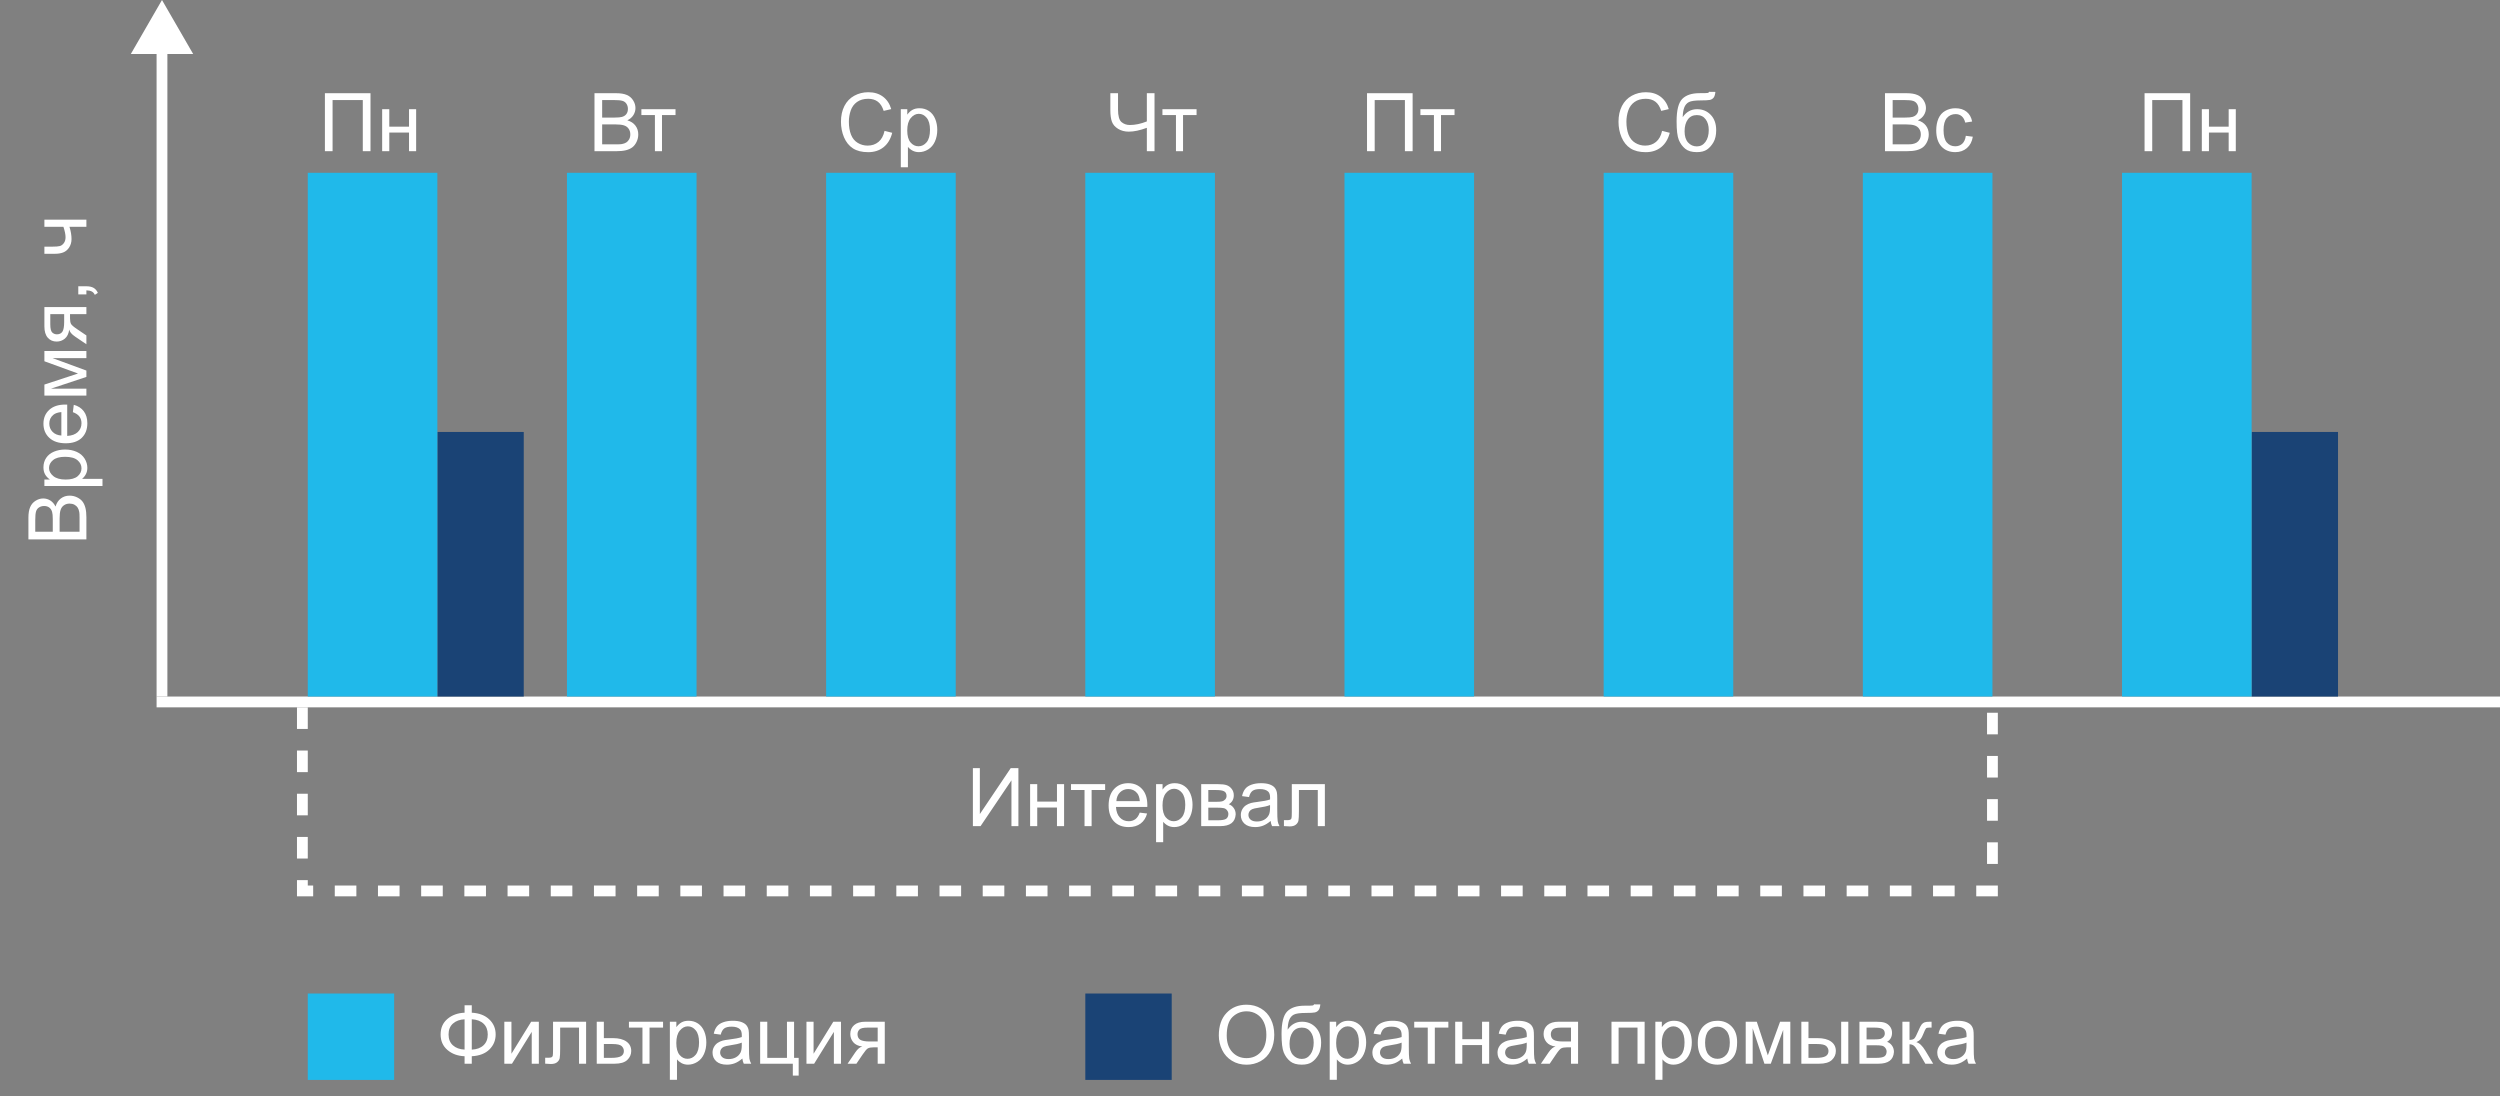 <svg width="463" height="203" viewBox="0 0 463 203" fill="none" xmlns="http://www.w3.org/2000/svg">
<rect x="0" y="0" width="463" height="203" fill="#808080" stroke="none"/>
<path d="M30 0L24.227 10L35.773 10L30 0ZM29 9L29 129L31 129L31 9L29 9Z" fill="white"/>
<line x1="463" y1="130" x2="29" y2="130" stroke="white" stroke-width="2"/>
<rect x="81" y="80" width="16" height="49" fill="#1A4375"/>
<rect x="201" y="184" width="16" height="16" fill="#1A4375"/>
<rect x="57" y="184" width="16" height="16" fill="#20B9EA"/>
<rect x="417" y="80" width="16" height="49" fill="#1A4375"/>
<rect x="57" y="32" width="24" height="97" fill="#20B9EA"/>
<rect x="105" y="32" width="24" height="97" fill="#20B9EA"/>
<rect x="153" y="32" width="24" height="97" fill="#20B9EA"/>
<rect x="201" y="32" width="24" height="97" fill="#20B9EA"/>
<rect x="249" y="32" width="24" height="97" fill="#20B9EA"/>
<rect x="297" y="32" width="24" height="97" fill="#20B9EA"/>
<rect x="345" y="32" width="24" height="97" fill="#20B9EA"/>
<rect x="393" y="32" width="24" height="97" fill="#20B9EA"/>
<path d="M16 99.901L5.263 99.901L5.263 95.873C5.263 95.053 5.373 94.396 5.592 93.903C5.807 93.405 6.142 93.017 6.596 92.738C7.045 92.455 7.516 92.314 8.009 92.314C8.468 92.314 8.9 92.438 9.306 92.687C9.711 92.936 10.038 93.312 10.287 93.815C10.477 93.165 10.802 92.668 11.261 92.321C11.72 91.969 12.262 91.793 12.887 91.793C13.39 91.793 13.859 91.901 14.293 92.116C14.723 92.326 15.055 92.587 15.29 92.899C15.524 93.212 15.702 93.605 15.824 94.079C15.941 94.547 16 95.124 16 95.807L16 99.901ZM9.774 98.481L9.774 96.159C9.774 95.529 9.733 95.077 9.65 94.804C9.542 94.442 9.364 94.171 9.115 93.991C8.866 93.805 8.554 93.712 8.178 93.712C7.821 93.712 7.509 93.798 7.24 93.969C6.967 94.14 6.781 94.384 6.684 94.701C6.581 95.019 6.53 95.563 6.53 96.335L6.53 98.481L9.774 98.481ZM14.733 98.481L14.733 95.807C14.733 95.348 14.716 95.026 14.682 94.84C14.623 94.513 14.525 94.24 14.389 94.02C14.252 93.8 14.054 93.62 13.795 93.478C13.532 93.336 13.229 93.266 12.887 93.266C12.487 93.266 12.14 93.368 11.847 93.573C11.549 93.778 11.342 94.064 11.225 94.43C11.102 94.791 11.041 95.314 11.041 95.998L11.041 98.481L14.733 98.481ZM18.981 90.006L8.222 90.006L8.222 88.805L9.232 88.805C8.837 88.522 8.541 88.202 8.346 87.846C8.146 87.489 8.046 87.057 8.046 86.549C8.046 85.885 8.217 85.299 8.559 84.791C8.9 84.284 9.384 83.9 10.009 83.642C10.629 83.383 11.31 83.253 12.052 83.253C12.848 83.253 13.566 83.397 14.206 83.686C14.84 83.969 15.329 84.384 15.67 84.931C16.007 85.473 16.176 86.044 16.176 86.644C16.176 87.084 16.083 87.48 15.898 87.831C15.712 88.178 15.477 88.463 15.194 88.688L18.981 88.688L18.981 90.006ZM12.155 88.812C13.156 88.812 13.896 88.61 14.374 88.205C14.852 87.799 15.092 87.309 15.092 86.732C15.092 86.147 14.845 85.646 14.352 85.231C13.854 84.811 13.085 84.601 12.045 84.601C11.054 84.601 10.312 84.806 9.818 85.216C9.325 85.622 9.079 86.107 9.079 86.674C9.079 87.235 9.342 87.733 9.87 88.168C10.392 88.598 11.154 88.812 12.155 88.812ZM13.495 76.332L13.664 74.97C14.46 75.185 15.077 75.582 15.517 76.164C15.956 76.745 16.176 77.487 16.176 78.39C16.176 79.528 15.827 80.431 15.128 81.1C14.425 81.764 13.441 82.096 12.177 82.096C10.868 82.096 9.853 81.759 9.13 81.085C8.407 80.412 8.046 79.538 8.046 78.463C8.046 77.423 8.4 76.574 9.108 75.915C9.816 75.255 10.812 74.926 12.096 74.926C12.174 74.926 12.291 74.928 12.448 74.933L12.448 80.734C13.302 80.685 13.957 80.443 14.411 80.009C14.865 79.574 15.092 79.032 15.092 78.383C15.092 77.899 14.965 77.487 14.711 77.145C14.457 76.803 14.052 76.532 13.495 76.332ZM11.364 80.661L11.364 76.317C10.71 76.376 10.219 76.542 9.892 76.815C9.384 77.235 9.13 77.78 9.13 78.449C9.13 79.054 9.333 79.564 9.738 79.98C10.143 80.39 10.685 80.617 11.364 80.661ZM8.222 73.27L8.222 71.22L14.447 69.176L8.222 66.906L8.222 65.009L16 65.009L16 66.327L9.738 66.327L16 68.627L16 69.806L9.438 71.981L16 71.981L16 73.27L8.222 73.27ZM8.222 56.872L16 56.872L16 58.183L12.968 58.183L12.968 58.944C12.968 59.408 13.029 59.755 13.151 59.984C13.268 60.209 13.651 60.539 14.301 60.973L16 62.123L16 63.756L13.905 62.335C13.266 61.901 12.904 61.469 12.821 61.039C12.719 61.791 12.448 62.35 12.008 62.716C11.569 63.078 11.063 63.258 10.492 63.258C9.818 63.258 9.271 63.022 8.852 62.548C8.432 62.069 8.222 61.378 8.222 60.475L8.222 56.872ZM9.313 58.183L9.313 60.058C9.313 60.844 9.435 61.352 9.679 61.581C9.923 61.806 10.209 61.918 10.536 61.918C11 61.918 11.342 61.752 11.562 61.42C11.776 61.083 11.884 60.49 11.884 59.64L11.884 58.183L9.313 58.183ZM16 54.52L14.498 54.52L14.498 53.019L16 53.019C16.552 53.019 16.996 53.117 17.333 53.312C17.675 53.507 17.939 53.817 18.124 54.242L17.56 54.608C17.438 54.33 17.257 54.125 17.018 53.993C16.784 53.861 16.444 53.788 16 53.773L16 54.52ZM8.222 46.998L8.222 45.68L9.694 45.68C10.329 45.68 10.79 45.644 11.078 45.57C11.361 45.492 11.61 45.309 11.825 45.021C12.035 44.733 12.14 44.372 12.14 43.937C12.14 43.439 12.008 42.794 11.745 42.003L8.222 42.003L8.222 40.685L16 40.685L16 42.003L12.865 42.003C13.119 42.814 13.246 43.571 13.246 44.274C13.246 44.865 13.097 45.387 12.799 45.841C12.497 46.291 12.128 46.596 11.693 46.757C11.259 46.918 10.78 46.998 10.258 46.998L8.222 46.998Z" fill="white"/>
<path d="M60.172 17.263H68.617V28H67.189V18.53H61.593V28H60.172V17.263ZM70.777 20.222H72.096V23.459H75.751V20.222H77.069V28H75.751V24.55H72.096V28H70.777V20.222Z" fill="white"/>
<path d="M397.172 17.263H405.617V28H404.188V18.53H398.593V28H397.172V17.263ZM407.777 20.222H409.096V23.459H412.75V20.222H414.069V28H412.75V24.55H409.096V28H407.777V20.222Z" fill="white"/>
<path d="M110.099 28V17.263H114.127C114.947 17.263 115.604 17.373 116.097 17.592C116.595 17.807 116.983 18.142 117.262 18.596C117.545 19.045 117.687 19.516 117.687 20.009C117.687 20.468 117.562 20.9 117.313 21.306C117.064 21.711 116.688 22.038 116.185 22.287C116.834 22.477 117.333 22.802 117.679 23.261C118.031 23.72 118.207 24.262 118.207 24.887C118.207 25.39 118.099 25.859 117.884 26.294C117.674 26.723 117.413 27.055 117.101 27.29C116.788 27.524 116.395 27.702 115.921 27.824C115.453 27.941 114.876 28 114.193 28H110.099ZM111.52 21.774H113.841C114.471 21.774 114.923 21.733 115.196 21.65C115.558 21.543 115.829 21.364 116.009 21.115C116.195 20.866 116.288 20.554 116.288 20.178C116.288 19.821 116.202 19.509 116.031 19.24C115.86 18.967 115.616 18.781 115.299 18.684C114.981 18.581 114.437 18.53 113.666 18.53H111.52V21.774ZM111.52 26.733H114.193C114.652 26.733 114.974 26.716 115.16 26.682C115.487 26.623 115.76 26.525 115.98 26.389C116.2 26.252 116.38 26.054 116.522 25.795C116.664 25.532 116.734 25.229 116.734 24.887C116.734 24.487 116.632 24.14 116.427 23.847C116.222 23.549 115.936 23.342 115.57 23.225C115.208 23.102 114.686 23.041 114.002 23.041H111.52V26.733ZM118.785 20.222H125.106V21.313H122.601V28H121.29V21.313H118.785V20.222Z" fill="white"/>
<path d="M163.818 24.235L165.239 24.594C164.941 25.761 164.404 26.652 163.628 27.268C162.856 27.878 161.912 28.183 160.793 28.183C159.636 28.183 158.694 27.949 157.966 27.48C157.244 27.006 156.692 26.323 156.311 25.429C155.935 24.536 155.747 23.576 155.747 22.551C155.747 21.433 155.959 20.459 156.384 19.628C156.814 18.794 157.422 18.161 158.208 17.731C158.999 17.297 159.868 17.08 160.815 17.08C161.89 17.08 162.793 17.353 163.525 17.9C164.258 18.447 164.768 19.216 165.056 20.207L163.657 20.537C163.408 19.755 163.047 19.186 162.573 18.83C162.1 18.474 161.504 18.295 160.786 18.295C159.961 18.295 159.27 18.493 158.713 18.889C158.162 19.284 157.773 19.816 157.549 20.485C157.324 21.149 157.212 21.835 157.212 22.544C157.212 23.456 157.344 24.255 157.607 24.939C157.876 25.617 158.291 26.125 158.853 26.462C159.414 26.799 160.022 26.967 160.676 26.967C161.472 26.967 162.146 26.738 162.698 26.279C163.25 25.82 163.623 25.139 163.818 24.235ZM166.829 30.981V20.222H168.03V21.232C168.313 20.837 168.633 20.541 168.989 20.346C169.346 20.146 169.778 20.046 170.286 20.046C170.95 20.046 171.536 20.217 172.043 20.559C172.551 20.9 172.935 21.384 173.193 22.009C173.452 22.629 173.582 23.31 173.582 24.052C173.582 24.848 173.438 25.566 173.149 26.206C172.866 26.84 172.451 27.329 171.904 27.67C171.362 28.007 170.791 28.176 170.19 28.176C169.751 28.176 169.355 28.083 169.004 27.898C168.657 27.712 168.372 27.477 168.147 27.194V30.981H166.829ZM168.022 24.155C168.022 25.156 168.225 25.895 168.63 26.374C169.036 26.852 169.526 27.092 170.103 27.092C170.688 27.092 171.189 26.845 171.604 26.352C172.024 25.854 172.234 25.085 172.234 24.045C172.234 23.054 172.029 22.311 171.619 21.818C171.213 21.325 170.728 21.079 170.161 21.079C169.6 21.079 169.102 21.342 168.667 21.87C168.237 22.392 168.022 23.154 168.022 24.155Z" fill="white"/>
<path d="M213.818 28H212.397V23.671C211.123 24.145 210.007 24.382 209.05 24.382C208.303 24.382 207.644 24.209 207.073 23.862C206.501 23.51 206.118 23.066 205.923 22.529C205.732 21.992 205.637 21.289 205.637 20.419V17.263H207.058V20.288C207.058 21.459 207.271 22.231 207.695 22.602C208.125 22.968 208.64 23.151 209.241 23.151C210.242 23.151 211.294 22.929 212.397 22.485V17.263H213.818V28ZM215.283 20.222H221.604V21.313H219.099V28H217.788V21.313H215.283V20.222Z" fill="white"/>
<path d="M253.172 17.263H261.617V28H260.188V18.53H254.593V28H253.172V17.263ZM263.06 20.222H269.38V21.313H266.875V28H265.564V21.313H263.06V20.222Z" fill="white"/>
<path d="M307.818 24.235L309.239 24.594C308.941 25.761 308.404 26.652 307.628 27.268C306.856 27.878 305.912 28.183 304.793 28.183C303.636 28.183 302.694 27.949 301.966 27.48C301.244 27.006 300.692 26.323 300.311 25.429C299.935 24.536 299.747 23.576 299.747 22.551C299.747 21.433 299.959 20.459 300.384 19.628C300.814 18.794 301.422 18.161 302.208 17.731C302.999 17.297 303.868 17.08 304.815 17.08C305.89 17.08 306.793 17.353 307.525 17.9C308.258 18.447 308.768 19.216 309.056 20.207L307.657 20.537C307.408 19.755 307.047 19.186 306.573 18.83C306.1 18.474 305.504 18.295 304.786 18.295C303.961 18.295 303.27 18.493 302.713 18.889C302.162 19.284 301.773 19.816 301.549 20.485C301.324 21.149 301.212 21.835 301.212 22.544C301.212 23.456 301.344 24.255 301.607 24.939C301.876 25.617 302.291 26.125 302.853 26.462C303.414 26.799 304.022 26.967 304.676 26.967C305.472 26.967 306.146 26.738 306.698 26.279C307.25 25.82 307.623 25.139 307.818 24.235ZM316.527 17.006L317.691 17.021C317.638 17.544 317.521 17.907 317.34 18.112C317.164 18.317 316.935 18.449 316.651 18.508C316.373 18.566 315.824 18.596 315.003 18.596C313.915 18.596 313.172 18.701 312.777 18.911C312.381 19.121 312.096 19.457 311.92 19.921C311.749 20.38 311.654 20.974 311.634 21.701C311.966 21.208 312.354 20.839 312.799 20.595C313.243 20.346 313.744 20.222 314.3 20.222C315.321 20.222 316.166 20.573 316.834 21.276C317.503 21.975 317.838 22.922 317.838 24.118C317.838 25.026 317.669 25.771 317.333 26.352C316.996 26.933 316.595 27.382 316.131 27.7C315.672 28.017 315.045 28.176 314.249 28.176C313.326 28.176 312.608 27.966 312.096 27.546C311.583 27.121 311.19 26.579 310.917 25.92C310.643 25.261 310.506 24.113 310.506 22.477C310.506 20.422 310.853 19.038 311.546 18.325C312.245 17.612 313.316 17.255 314.762 17.255C315.66 17.255 316.17 17.241 316.292 17.211C316.415 17.182 316.493 17.114 316.527 17.006ZM316.461 24.081C316.461 23.271 316.268 22.607 315.882 22.089C315.501 21.572 314.962 21.313 314.264 21.313C313.536 21.313 312.975 21.586 312.579 22.133C312.184 22.68 311.986 23.41 311.986 24.323C311.986 25.227 312.203 25.918 312.638 26.396C313.077 26.875 313.617 27.114 314.256 27.114C314.911 27.114 315.44 26.838 315.846 26.286C316.256 25.73 316.461 24.995 316.461 24.081Z" fill="white"/>
<path d="M349.099 28V17.263H353.127C353.947 17.263 354.604 17.373 355.097 17.592C355.595 17.807 355.983 18.142 356.262 18.596C356.545 19.045 356.687 19.516 356.687 20.009C356.687 20.468 356.562 20.9 356.313 21.306C356.064 21.711 355.688 22.038 355.185 22.287C355.834 22.477 356.333 22.802 356.679 23.261C357.031 23.72 357.207 24.262 357.207 24.887C357.207 25.39 357.099 25.859 356.884 26.294C356.674 26.723 356.413 27.055 356.101 27.29C355.788 27.524 355.395 27.702 354.921 27.824C354.453 27.941 353.876 28 353.193 28H349.099ZM350.52 21.774H352.841C353.471 21.774 353.923 21.733 354.196 21.65C354.558 21.543 354.829 21.364 355.009 21.115C355.195 20.866 355.288 20.554 355.288 20.178C355.288 19.821 355.202 19.509 355.031 19.24C354.86 18.967 354.616 18.781 354.299 18.684C353.981 18.581 353.437 18.53 352.666 18.53H350.52V21.774ZM350.52 26.733H353.193C353.652 26.733 353.974 26.716 354.16 26.682C354.487 26.623 354.76 26.525 354.98 26.389C355.2 26.252 355.38 26.054 355.522 25.795C355.664 25.532 355.734 25.229 355.734 24.887C355.734 24.487 355.632 24.14 355.427 23.847C355.222 23.549 354.936 23.342 354.57 23.225C354.208 23.102 353.686 23.041 353.002 23.041H350.52V26.733ZM364.069 25.151L365.366 25.319C365.224 26.213 364.86 26.914 364.274 27.421C363.693 27.924 362.978 28.176 362.128 28.176C361.064 28.176 360.207 27.829 359.558 27.136C358.913 26.438 358.591 25.439 358.591 24.14C358.591 23.3 358.73 22.565 359.008 21.936C359.287 21.306 359.709 20.834 360.275 20.522C360.847 20.205 361.467 20.046 362.136 20.046C362.98 20.046 363.671 20.261 364.208 20.69C364.746 21.115 365.09 21.721 365.241 22.507L363.959 22.705C363.837 22.182 363.62 21.789 363.308 21.525C363 21.262 362.626 21.13 362.187 21.13C361.523 21.13 360.983 21.369 360.568 21.848C360.153 22.321 359.946 23.073 359.946 24.104C359.946 25.148 360.146 25.908 360.546 26.381C360.947 26.855 361.469 27.092 362.114 27.092C362.631 27.092 363.063 26.933 363.41 26.616C363.757 26.298 363.977 25.81 364.069 25.151Z" fill="white"/>
<path d="M225.725 191.771C225.725 189.988 226.204 188.594 227.161 187.588C228.118 186.578 229.353 186.072 230.867 186.072C231.858 186.072 232.751 186.309 233.547 186.783C234.343 187.256 234.949 187.918 235.364 188.768C235.784 189.612 235.994 190.572 235.994 191.646C235.994 192.735 235.774 193.709 235.334 194.568C234.895 195.428 234.272 196.08 233.467 196.524C232.661 196.963 231.792 197.183 230.859 197.183C229.849 197.183 228.945 196.939 228.149 196.451C227.354 195.962 226.75 195.296 226.34 194.451C225.93 193.606 225.725 192.713 225.725 191.771ZM227.19 191.792C227.19 193.086 227.537 194.107 228.23 194.854C228.928 195.596 229.802 195.967 230.852 195.967C231.921 195.967 232.8 195.591 233.489 194.839C234.182 194.087 234.529 193.021 234.529 191.639C234.529 190.765 234.38 190.003 234.082 189.354C233.789 188.699 233.357 188.194 232.786 187.837C232.219 187.476 231.582 187.295 230.874 187.295C229.868 187.295 229.001 187.642 228.274 188.335C227.551 189.024 227.19 190.176 227.19 191.792ZM243.362 186.006L244.526 186.021C244.473 186.543 244.355 186.907 244.175 187.112C243.999 187.317 243.77 187.449 243.486 187.508C243.208 187.566 242.659 187.596 241.838 187.596C240.75 187.596 240.007 187.701 239.612 187.911C239.216 188.121 238.931 188.458 238.755 188.921C238.584 189.38 238.489 189.974 238.469 190.701C238.801 190.208 239.189 189.839 239.634 189.595C240.078 189.346 240.579 189.222 241.135 189.222C242.156 189.222 243 189.573 243.669 190.276C244.338 190.975 244.673 191.922 244.673 193.118C244.673 194.026 244.504 194.771 244.167 195.352C243.831 195.933 243.43 196.382 242.966 196.7C242.507 197.017 241.88 197.176 241.084 197.176C240.161 197.176 239.443 196.966 238.931 196.546C238.418 196.121 238.025 195.579 237.751 194.92C237.478 194.261 237.341 193.113 237.341 191.478C237.341 189.422 237.688 188.038 238.381 187.325C239.08 186.612 240.151 186.255 241.597 186.255C242.495 186.255 243.005 186.241 243.127 186.211C243.25 186.182 243.328 186.114 243.362 186.006ZM243.296 193.082C243.296 192.271 243.103 191.607 242.717 191.089C242.336 190.572 241.797 190.313 241.099 190.313C240.371 190.313 239.81 190.586 239.414 191.133C239.019 191.68 238.821 192.41 238.821 193.323C238.821 194.227 239.038 194.917 239.473 195.396C239.912 195.875 240.452 196.114 241.091 196.114C241.746 196.114 242.275 195.838 242.681 195.286C243.091 194.729 243.296 193.995 243.296 193.082ZM246.262 199.981V189.222H247.463V190.232C247.747 189.837 248.066 189.542 248.423 189.346C248.779 189.146 249.211 189.046 249.719 189.046C250.383 189.046 250.969 189.217 251.477 189.559C251.985 189.9 252.368 190.384 252.627 191.009C252.886 191.629 253.015 192.31 253.015 193.052C253.015 193.848 252.871 194.566 252.583 195.206C252.3 195.84 251.885 196.329 251.338 196.67C250.796 197.007 250.225 197.176 249.624 197.176C249.185 197.176 248.789 197.083 248.438 196.897C248.091 196.712 247.805 196.478 247.581 196.194V199.981H246.262ZM247.456 193.155C247.456 194.156 247.659 194.896 248.064 195.374C248.469 195.853 248.96 196.092 249.536 196.092C250.122 196.092 250.623 195.845 251.038 195.352C251.458 194.854 251.667 194.085 251.667 193.045C251.667 192.054 251.462 191.312 251.052 190.818C250.647 190.325 250.161 190.079 249.595 190.079C249.033 190.079 248.535 190.342 248.101 190.87C247.671 191.392 247.456 192.154 247.456 193.155ZM259.688 196.041C259.199 196.456 258.728 196.749 258.274 196.919C257.825 197.09 257.341 197.176 256.824 197.176C255.969 197.176 255.312 196.968 254.854 196.553C254.395 196.133 254.165 195.599 254.165 194.949C254.165 194.568 254.25 194.222 254.421 193.909C254.597 193.592 254.824 193.338 255.103 193.147C255.386 192.957 255.703 192.813 256.055 192.715C256.313 192.647 256.704 192.581 257.227 192.518C258.291 192.391 259.075 192.239 259.578 192.063C259.583 191.883 259.585 191.768 259.585 191.719C259.585 191.182 259.46 190.804 259.211 190.584C258.875 190.286 258.374 190.137 257.71 190.137C257.09 190.137 256.631 190.247 256.333 190.467C256.04 190.682 255.823 191.065 255.681 191.617L254.392 191.441C254.509 190.889 254.702 190.445 254.971 190.108C255.239 189.766 255.627 189.505 256.135 189.324C256.643 189.139 257.231 189.046 257.9 189.046C258.564 189.046 259.104 189.124 259.519 189.28C259.934 189.437 260.239 189.634 260.435 189.874C260.63 190.108 260.767 190.406 260.845 190.767C260.889 190.992 260.911 191.397 260.911 191.983V193.741C260.911 194.966 260.938 195.743 260.991 196.07C261.05 196.392 261.162 196.702 261.328 197H259.951C259.814 196.727 259.727 196.407 259.688 196.041ZM259.578 193.096C259.099 193.292 258.381 193.458 257.424 193.594C256.882 193.672 256.499 193.76 256.274 193.858C256.05 193.956 255.876 194.1 255.754 194.29C255.632 194.476 255.571 194.683 255.571 194.913C255.571 195.264 255.703 195.557 255.967 195.792C256.235 196.026 256.626 196.143 257.139 196.143C257.646 196.143 258.098 196.033 258.494 195.813C258.889 195.589 259.18 195.284 259.365 194.898C259.507 194.6 259.578 194.161 259.578 193.58V193.096ZM261.914 189.222H268.235V190.313H265.73V197H264.419V190.313H261.914V189.222ZM269.502 189.222H270.82V192.459H274.475V189.222H275.793V197H274.475V193.55H270.82V197H269.502V189.222ZM282.861 196.041C282.373 196.456 281.902 196.749 281.448 196.919C280.999 197.09 280.515 197.176 279.998 197.176C279.143 197.176 278.486 196.968 278.027 196.553C277.568 196.133 277.339 195.599 277.339 194.949C277.339 194.568 277.424 194.222 277.595 193.909C277.771 193.592 277.998 193.338 278.276 193.147C278.56 192.957 278.877 192.813 279.229 192.715C279.487 192.647 279.878 192.581 280.4 192.518C281.465 192.391 282.249 192.239 282.751 192.063C282.756 191.883 282.759 191.768 282.759 191.719C282.759 191.182 282.634 190.804 282.385 190.584C282.048 190.286 281.548 190.137 280.884 190.137C280.264 190.137 279.805 190.247 279.507 190.467C279.214 190.682 278.997 191.065 278.855 191.617L277.566 191.441C277.683 190.889 277.876 190.445 278.145 190.108C278.413 189.766 278.801 189.505 279.309 189.324C279.817 189.139 280.405 189.046 281.074 189.046C281.738 189.046 282.278 189.124 282.693 189.28C283.108 189.437 283.413 189.634 283.608 189.874C283.804 190.108 283.94 190.406 284.019 190.767C284.062 190.992 284.084 191.397 284.084 191.983V193.741C284.084 194.966 284.111 195.743 284.165 196.07C284.224 196.392 284.336 196.702 284.502 197H283.125C282.988 196.727 282.9 196.407 282.861 196.041ZM282.751 193.096C282.273 193.292 281.555 193.458 280.598 193.594C280.056 193.672 279.673 193.76 279.448 193.858C279.224 193.956 279.05 194.1 278.928 194.29C278.806 194.476 278.745 194.683 278.745 194.913C278.745 195.264 278.877 195.557 279.141 195.792C279.409 196.026 279.8 196.143 280.312 196.143C280.82 196.143 281.272 196.033 281.667 195.813C282.063 195.589 282.354 195.284 282.539 194.898C282.681 194.6 282.751 194.161 282.751 193.58V193.096ZM292.258 189.222V197H290.947V193.968H290.186C289.722 193.968 289.375 194.029 289.146 194.151C288.921 194.268 288.591 194.651 288.157 195.301L287.007 197H285.374L286.794 194.905C287.229 194.266 287.661 193.904 288.091 193.821C287.339 193.719 286.78 193.448 286.414 193.008C286.052 192.569 285.872 192.063 285.872 191.492C285.872 190.818 286.108 190.271 286.582 189.852C287.061 189.432 287.751 189.222 288.655 189.222H292.258ZM290.947 190.313H289.072C288.286 190.313 287.778 190.435 287.549 190.679C287.324 190.923 287.212 191.209 287.212 191.536C287.212 192 287.378 192.342 287.71 192.562C288.047 192.776 288.64 192.884 289.49 192.884H290.947V190.313ZM298.447 189.222H304.585V197H303.267V190.313H299.766V197H298.447V189.222ZM306.57 199.981V189.222H307.771V190.232C308.054 189.837 308.374 189.542 308.73 189.346C309.087 189.146 309.519 189.046 310.027 189.046C310.691 189.046 311.277 189.217 311.785 189.559C312.292 189.9 312.676 190.384 312.935 191.009C313.193 191.629 313.323 192.31 313.323 193.052C313.323 193.848 313.179 194.566 312.891 195.206C312.607 195.84 312.192 196.329 311.646 196.67C311.104 197.007 310.532 197.176 309.932 197.176C309.492 197.176 309.097 197.083 308.745 196.897C308.398 196.712 308.113 196.478 307.888 196.194V199.981H306.57ZM307.764 193.155C307.764 194.156 307.966 194.896 308.372 195.374C308.777 195.853 309.268 196.092 309.844 196.092C310.43 196.092 310.93 195.845 311.345 195.352C311.765 194.854 311.975 194.085 311.975 193.045C311.975 192.054 311.77 191.312 311.36 190.818C310.955 190.325 310.469 190.079 309.902 190.079C309.341 190.079 308.843 190.342 308.408 190.87C307.979 191.392 307.764 192.154 307.764 193.155ZM314.429 193.111C314.429 191.67 314.829 190.604 315.63 189.91C316.299 189.334 317.114 189.046 318.076 189.046C319.146 189.046 320.02 189.397 320.698 190.101C321.377 190.799 321.716 191.766 321.716 193.001C321.716 194.002 321.565 194.791 321.262 195.367C320.964 195.938 320.527 196.382 319.951 196.7C319.38 197.017 318.755 197.176 318.076 197.176C316.987 197.176 316.106 196.827 315.432 196.128C314.763 195.43 314.429 194.424 314.429 193.111ZM315.784 193.111C315.784 194.107 316.001 194.854 316.436 195.352C316.87 195.845 317.417 196.092 318.076 196.092C318.73 196.092 319.275 195.843 319.709 195.345C320.144 194.847 320.361 194.087 320.361 193.067C320.361 192.105 320.142 191.377 319.702 190.884C319.268 190.386 318.726 190.137 318.076 190.137C317.417 190.137 316.87 190.384 316.436 190.877C316.001 191.37 315.784 192.115 315.784 193.111ZM323.306 189.222H325.356L327.4 195.447L329.67 189.222H331.567V197H330.249V190.738L327.949 197H326.77L324.595 190.438V197H323.306V189.222ZM340.986 189.222H342.305V197H340.986V189.222ZM333.611 189.222H334.929V192.261H336.599C337.688 192.261 338.525 192.474 339.111 192.898C339.702 193.318 339.998 193.899 339.998 194.642C339.998 195.291 339.751 195.848 339.258 196.312C338.77 196.771 337.986 197 336.907 197H333.611V189.222ZM334.929 195.916H336.313C337.148 195.916 337.744 195.813 338.101 195.608C338.457 195.403 338.635 195.083 338.635 194.649C338.635 194.312 338.503 194.012 338.24 193.748C337.976 193.484 337.393 193.353 336.489 193.353H334.929V195.916ZM344.37 189.222H347.41C348.157 189.222 348.711 189.285 349.072 189.412C349.438 189.534 349.751 189.761 350.01 190.093C350.273 190.425 350.405 190.823 350.405 191.287C350.405 191.658 350.327 191.983 350.171 192.261C350.02 192.535 349.79 192.764 349.482 192.95C349.849 193.072 350.151 193.301 350.391 193.638C350.635 193.97 350.757 194.366 350.757 194.825C350.708 195.562 350.444 196.109 349.966 196.465C349.487 196.822 348.792 197 347.878 197H344.37V189.222ZM345.688 192.496H347.095C347.656 192.496 348.042 192.466 348.252 192.408C348.462 192.349 348.65 192.232 348.816 192.056C348.982 191.875 349.065 191.661 349.065 191.412C349.065 191.001 348.918 190.716 348.625 190.555C348.337 190.394 347.842 190.313 347.139 190.313H345.688V192.496ZM345.688 195.916H347.424C348.171 195.916 348.684 195.831 348.962 195.66C349.241 195.484 349.387 195.184 349.402 194.759C349.402 194.51 349.321 194.28 349.16 194.07C348.999 193.855 348.789 193.721 348.53 193.667C348.271 193.609 347.856 193.58 347.285 193.58H345.688V195.916ZM352.324 189.222H353.643V192.583C354.062 192.583 354.355 192.503 354.521 192.342C354.692 192.181 354.941 191.712 355.269 190.936C355.527 190.32 355.737 189.915 355.898 189.72C356.06 189.524 356.245 189.393 356.455 189.324C356.665 189.256 357.002 189.222 357.466 189.222H357.729V190.313L357.363 190.306C357.017 190.306 356.794 190.357 356.697 190.459C356.594 190.567 356.438 190.887 356.228 191.419C356.028 191.927 355.845 192.278 355.679 192.474C355.513 192.669 355.256 192.847 354.91 193.008C355.476 193.16 356.033 193.687 356.58 194.59L358.022 197H356.572L355.166 194.59C354.878 194.107 354.626 193.79 354.412 193.638C354.197 193.482 353.94 193.404 353.643 193.404V197H352.324V189.222ZM364.307 196.041C363.818 196.456 363.347 196.749 362.893 196.919C362.444 197.09 361.96 197.176 361.443 197.176C360.588 197.176 359.932 196.968 359.473 196.553C359.014 196.133 358.784 195.599 358.784 194.949C358.784 194.568 358.87 194.222 359.041 193.909C359.216 193.592 359.443 193.338 359.722 193.147C360.005 192.957 360.322 192.813 360.674 192.715C360.933 192.647 361.323 192.581 361.846 192.518C362.91 192.391 363.694 192.239 364.197 192.063C364.202 191.883 364.204 191.768 364.204 191.719C364.204 191.182 364.08 190.804 363.831 190.584C363.494 190.286 362.993 190.137 362.329 190.137C361.709 190.137 361.25 190.247 360.952 190.467C360.659 190.682 360.442 191.065 360.3 191.617L359.011 191.441C359.128 190.889 359.321 190.445 359.59 190.108C359.858 189.766 360.247 189.505 360.754 189.324C361.262 189.139 361.851 189.046 362.52 189.046C363.184 189.046 363.723 189.124 364.138 189.28C364.553 189.437 364.858 189.634 365.054 189.874C365.249 190.108 365.386 190.406 365.464 190.767C365.508 190.992 365.53 191.397 365.53 191.983V193.741C365.53 194.966 365.557 195.743 365.61 196.07C365.669 196.392 365.781 196.702 365.947 197H364.57C364.434 196.727 364.346 196.407 364.307 196.041ZM364.197 193.096C363.718 193.292 363 193.458 362.043 193.594C361.501 193.672 361.118 193.76 360.894 193.858C360.669 193.956 360.496 194.1 360.374 194.29C360.251 194.476 360.19 194.683 360.19 194.913C360.19 195.264 360.322 195.557 360.586 195.792C360.854 196.026 361.245 196.143 361.758 196.143C362.266 196.143 362.717 196.033 363.113 195.813C363.508 195.589 363.799 195.284 363.984 194.898C364.126 194.6 364.197 194.161 364.197 193.58V193.096Z" fill="white"/>
<path d="M86.039 187.552V186.175H87.372V187.552C88.739 187.625 89.818 188.038 90.609 188.79C91.4 189.537 91.796 190.467 91.796 191.58C91.796 192.669 91.413 193.594 90.646 194.356C89.879 195.118 88.788 195.538 87.372 195.616V197H86.039V195.616C84.769 195.567 83.712 195.181 82.868 194.458C82.023 193.731 81.601 192.771 81.601 191.58C81.601 190.384 82.02 189.427 82.86 188.709C83.705 187.991 84.765 187.605 86.039 187.552ZM87.372 188.768V194.393C88.29 194.349 89.013 194.083 89.54 193.594C90.067 193.106 90.331 192.435 90.331 191.58C90.331 190.74 90.072 190.076 89.555 189.588C89.037 189.095 88.31 188.821 87.372 188.768ZM86.039 188.775C85.155 188.814 84.44 189.075 83.893 189.559C83.346 190.042 83.073 190.716 83.073 191.58C83.073 192.435 83.341 193.106 83.878 193.594C84.42 194.083 85.141 194.346 86.039 194.385V188.775ZM93.4 189.222H94.718V195.154L98.373 189.222H99.794V197H98.476V191.104L94.821 197H93.4V189.222ZM102.423 189.222H108.546V197H107.235V190.313H103.742V194.188C103.742 195.091 103.712 195.687 103.654 195.975C103.595 196.263 103.434 196.514 103.17 196.729C102.907 196.944 102.526 197.051 102.028 197.051C101.72 197.051 101.366 197.032 100.966 196.993V195.894H101.544C101.818 195.894 102.013 195.867 102.13 195.813C102.248 195.755 102.326 195.665 102.365 195.542C102.404 195.42 102.423 195.022 102.423 194.349V189.222ZM110.517 189.222H111.835V192.261H113.505C114.594 192.261 115.431 192.474 116.017 192.898C116.608 193.318 116.903 193.899 116.903 194.642C116.903 195.291 116.657 195.848 116.164 196.312C115.675 196.771 114.892 197 113.812 197H110.517V189.222ZM111.835 195.916H113.219C114.054 195.916 114.65 195.813 115.006 195.608C115.363 195.403 115.541 195.083 115.541 194.649C115.541 194.312 115.409 194.012 115.146 193.748C114.882 193.484 114.298 193.353 113.395 193.353H111.835V195.916ZM116.479 189.222H122.799V190.313H120.294V197H118.983V190.313H116.479V189.222ZM124.059 199.981V189.222H125.26V190.232C125.543 189.837 125.863 189.542 126.22 189.346C126.576 189.146 127.008 189.046 127.516 189.046C128.18 189.046 128.766 189.217 129.274 189.559C129.782 189.9 130.165 190.384 130.424 191.009C130.683 191.629 130.812 192.31 130.812 193.052C130.812 193.848 130.668 194.566 130.38 195.206C130.097 195.84 129.682 196.329 129.135 196.67C128.593 197.007 128.021 197.176 127.421 197.176C126.981 197.176 126.586 197.083 126.234 196.897C125.888 196.712 125.602 196.478 125.377 196.194V199.981H124.059ZM125.253 193.155C125.253 194.156 125.456 194.896 125.861 195.374C126.266 195.853 126.757 196.092 127.333 196.092C127.919 196.092 128.419 195.845 128.834 195.352C129.254 194.854 129.464 194.085 129.464 193.045C129.464 192.054 129.259 191.312 128.849 190.818C128.444 190.325 127.958 190.079 127.392 190.079C126.83 190.079 126.332 190.342 125.897 190.87C125.468 191.392 125.253 192.154 125.253 193.155ZM137.484 196.041C136.996 196.456 136.525 196.749 136.071 196.919C135.622 197.09 135.138 197.176 134.621 197.176C133.766 197.176 133.109 196.968 132.65 196.553C132.191 196.133 131.962 195.599 131.962 194.949C131.962 194.568 132.047 194.222 132.218 193.909C132.394 193.592 132.621 193.338 132.899 193.147C133.183 192.957 133.5 192.813 133.852 192.715C134.11 192.647 134.501 192.581 135.023 192.518C136.088 192.391 136.872 192.239 137.375 192.063C137.379 191.883 137.382 191.768 137.382 191.719C137.382 191.182 137.257 190.804 137.008 190.584C136.671 190.286 136.171 190.137 135.507 190.137C134.887 190.137 134.428 190.247 134.13 190.467C133.837 190.682 133.62 191.065 133.478 191.617L132.189 191.441C132.306 190.889 132.499 190.445 132.768 190.108C133.036 189.766 133.424 189.505 133.932 189.324C134.44 189.139 135.028 189.046 135.697 189.046C136.361 189.046 136.901 189.124 137.316 189.28C137.731 189.437 138.036 189.634 138.231 189.874C138.427 190.108 138.563 190.406 138.642 190.767C138.686 190.992 138.708 191.397 138.708 191.983V193.741C138.708 194.966 138.734 195.743 138.788 196.07C138.847 196.392 138.959 196.702 139.125 197H137.748C137.611 196.727 137.523 196.407 137.484 196.041ZM137.375 193.096C136.896 193.292 136.178 193.458 135.221 193.594C134.679 193.672 134.296 193.76 134.071 193.858C133.847 193.956 133.673 194.1 133.551 194.29C133.429 194.476 133.368 194.683 133.368 194.913C133.368 195.264 133.5 195.557 133.764 195.792C134.032 196.026 134.423 196.143 134.936 196.143C135.443 196.143 135.895 196.033 136.291 195.813C136.686 195.589 136.977 195.284 137.162 194.898C137.304 194.6 137.375 194.161 137.375 193.58V193.096ZM140.78 189.222H142.099V195.916H145.746V189.222H147.064V195.916H147.914V199.205H146.83V197H140.78V189.222ZM149.357 189.222H150.675V195.154L154.33 189.222H155.751V197H154.433V191.104L150.778 197H149.357V189.222ZM163.859 189.222V197H162.548V193.968H161.786C161.322 193.968 160.976 194.029 160.746 194.151C160.521 194.268 160.192 194.651 159.757 195.301L158.607 197H156.974L158.395 194.905C158.83 194.266 159.262 193.904 159.691 193.821C158.939 193.719 158.38 193.448 158.014 193.008C157.653 192.569 157.472 192.063 157.472 191.492C157.472 190.818 157.709 190.271 158.183 189.852C158.661 189.432 159.352 189.222 160.255 189.222H163.859ZM162.548 190.313H160.673C159.887 190.313 159.379 190.435 159.149 190.679C158.925 190.923 158.812 191.209 158.812 191.536C158.812 192 158.979 192.342 159.311 192.562C159.647 192.776 160.241 192.884 161.09 192.884H162.548V190.313Z" fill="white"/>
<path d="M56 131V165H369V131" stroke="white" stroke-width="2" stroke-dasharray="4 4"/>
<path d="M180.179 142.263H181.468V150.766L187.181 142.263H188.609V153H187.32V144.519L181.6 153H180.179V142.263ZM190.777 145.222H192.096V148.459H195.75V145.222H197.069V153H195.75V149.55H192.096V153H190.777V145.222ZM198.351 145.222H204.671V146.313H202.167V153H200.855V146.313H198.351V145.222ZM211.08 150.495L212.442 150.664C212.228 151.459 211.83 152.077 211.249 152.517C210.667 152.956 209.925 153.176 209.022 153.176C207.884 153.176 206.981 152.827 206.312 152.128C205.648 151.425 205.316 150.441 205.316 149.177C205.316 147.868 205.653 146.853 206.327 146.13C207 145.407 207.875 145.046 208.949 145.046C209.989 145.046 210.838 145.4 211.498 146.108C212.157 146.816 212.486 147.812 212.486 149.096C212.486 149.174 212.484 149.292 212.479 149.448H206.678C206.727 150.302 206.969 150.957 207.403 151.411C207.838 151.865 208.38 152.092 209.029 152.092C209.513 152.092 209.925 151.965 210.267 151.711C210.609 151.457 210.88 151.052 211.08 150.495ZM206.751 148.364H211.095C211.036 147.709 210.87 147.219 210.597 146.892C210.177 146.384 209.632 146.13 208.963 146.13C208.358 146.13 207.848 146.333 207.433 146.738C207.022 147.143 206.795 147.685 206.751 148.364ZM214.105 155.981V145.222H215.306V146.232C215.589 145.837 215.909 145.542 216.266 145.346C216.622 145.146 217.054 145.046 217.562 145.046C218.226 145.046 218.812 145.217 219.32 145.559C219.828 145.9 220.211 146.384 220.47 147.009C220.729 147.629 220.858 148.31 220.858 149.052C220.858 149.848 220.714 150.566 220.426 151.206C220.143 151.84 219.728 152.329 219.181 152.67C218.639 153.007 218.067 153.176 217.467 153.176C217.027 153.176 216.632 153.083 216.28 152.897C215.934 152.712 215.648 152.478 215.423 152.194V155.981H214.105ZM215.299 149.155C215.299 150.156 215.501 150.896 215.907 151.374C216.312 151.853 216.803 152.092 217.379 152.092C217.965 152.092 218.465 151.845 218.88 151.352C219.3 150.854 219.51 150.085 219.51 149.045C219.51 148.054 219.305 147.312 218.895 146.818C218.49 146.325 218.004 146.079 217.438 146.079C216.876 146.079 216.378 146.342 215.943 146.87C215.514 147.392 215.299 148.154 215.299 149.155ZM222.462 145.222H225.501C226.249 145.222 226.803 145.285 227.164 145.412C227.53 145.534 227.843 145.761 228.102 146.093C228.365 146.425 228.497 146.823 228.497 147.287C228.497 147.658 228.419 147.983 228.263 148.261C228.111 148.535 227.882 148.764 227.574 148.95C227.94 149.072 228.243 149.301 228.482 149.638C228.727 149.97 228.849 150.366 228.849 150.825C228.8 151.562 228.536 152.109 228.058 152.465C227.579 152.822 226.883 153 225.97 153H222.462V145.222ZM223.78 148.496H225.187C225.748 148.496 226.134 148.466 226.344 148.408C226.554 148.349 226.742 148.232 226.908 148.056C227.074 147.875 227.157 147.661 227.157 147.412C227.157 147.001 227.01 146.716 226.717 146.555C226.429 146.394 225.934 146.313 225.23 146.313H223.78V148.496ZM223.78 151.916H225.516C226.263 151.916 226.776 151.831 227.054 151.66C227.333 151.484 227.479 151.184 227.494 150.759C227.494 150.51 227.413 150.28 227.252 150.07C227.091 149.855 226.881 149.721 226.622 149.667C226.363 149.609 225.948 149.58 225.377 149.58H223.78V151.916ZM235.323 152.041C234.835 152.456 234.364 152.749 233.91 152.919C233.46 153.09 232.977 153.176 232.459 153.176C231.605 153.176 230.948 152.968 230.489 152.553C230.03 152.133 229.801 151.599 229.801 150.949C229.801 150.568 229.886 150.222 230.057 149.909C230.233 149.592 230.46 149.338 230.738 149.147C231.021 148.957 231.339 148.813 231.69 148.715C231.949 148.647 232.34 148.581 232.862 148.518C233.927 148.391 234.71 148.239 235.213 148.063C235.218 147.883 235.221 147.768 235.221 147.719C235.221 147.182 235.096 146.804 234.847 146.584C234.51 146.286 234.01 146.137 233.346 146.137C232.726 146.137 232.267 146.247 231.969 146.467C231.676 146.682 231.458 147.065 231.317 147.617L230.028 147.441C230.145 146.889 230.338 146.445 230.606 146.108C230.875 145.766 231.263 145.505 231.771 145.324C232.279 145.139 232.867 145.046 233.536 145.046C234.2 145.046 234.74 145.124 235.155 145.28C235.57 145.437 235.875 145.634 236.07 145.874C236.266 146.108 236.402 146.406 236.48 146.767C236.524 146.992 236.546 147.397 236.546 147.983V149.741C236.546 150.966 236.573 151.743 236.627 152.07C236.686 152.392 236.798 152.702 236.964 153H235.587C235.45 152.727 235.362 152.407 235.323 152.041ZM235.213 149.096C234.735 149.292 234.017 149.458 233.06 149.594C232.518 149.672 232.135 149.76 231.91 149.858C231.686 149.956 231.512 150.1 231.39 150.29C231.268 150.476 231.207 150.683 231.207 150.913C231.207 151.264 231.339 151.557 231.603 151.792C231.871 152.026 232.262 152.143 232.774 152.143C233.282 152.143 233.734 152.033 234.129 151.813C234.525 151.589 234.815 151.284 235.001 150.898C235.143 150.6 235.213 150.161 235.213 149.58V149.096ZM239.242 145.222H245.365V153H244.054V146.313H240.56V150.188C240.56 151.091 240.531 151.687 240.472 151.975C240.414 152.263 240.252 152.514 239.989 152.729C239.725 152.944 239.344 153.051 238.846 153.051C238.539 153.051 238.185 153.032 237.784 152.993V151.894H238.363C238.636 151.894 238.832 151.867 238.949 151.813C239.066 151.755 239.144 151.665 239.183 151.542C239.222 151.42 239.242 151.022 239.242 150.349V145.222Z" fill="white"/>
</svg>
